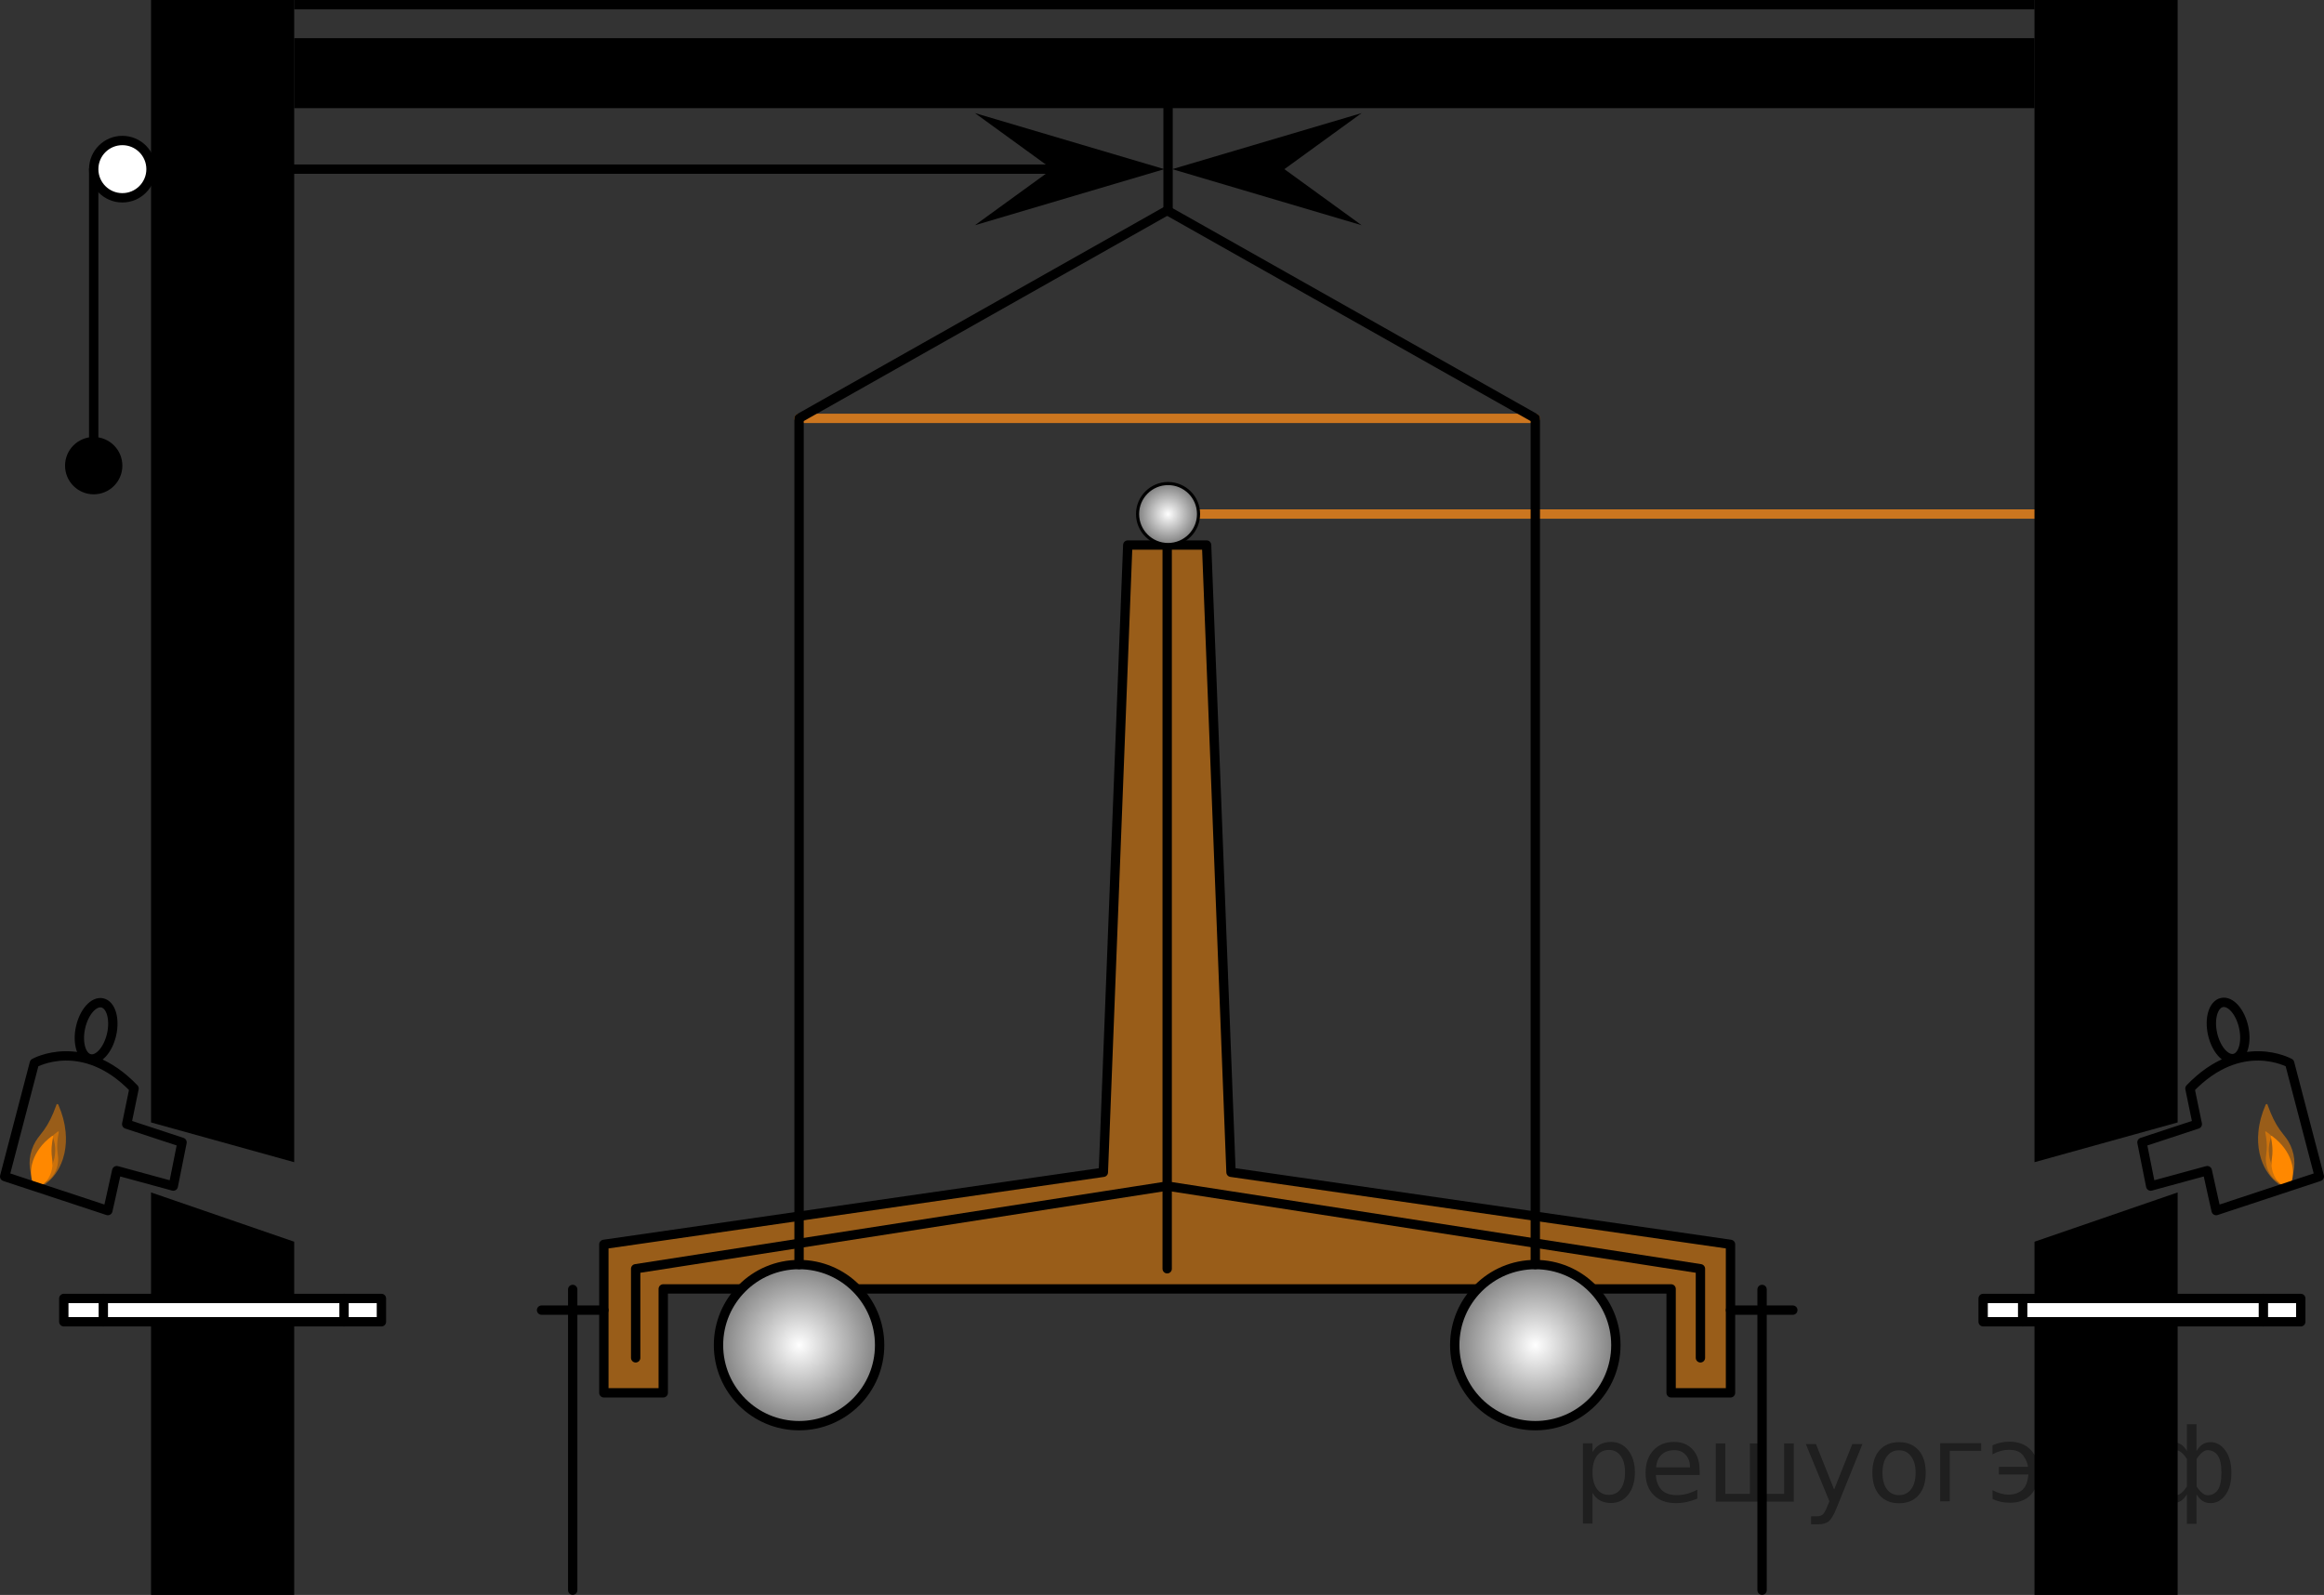 <?xml version="1.0" encoding="utf-8"?>
<!-- Generator: Adobe Illustrator 27.0.1, SVG Export Plug-In . SVG Version: 6.00 Build 0)  -->
<svg version="1.1" id="Layer_1" xmlns="http://www.w3.org/2000/svg" xmlns:xlink="http://www.w3.org/1999/xlink" x="0px" y="0px"
	 width="186.502px" height="128.012px" viewBox="0 0 186.502 128.012" enable-background="new 0 0 186.502 128.012"
	 xml:space="preserve">
<rect x="0" y="0" width="186.502" height="128.012" fill="#333333" stroke="none"/>
<polyline fill="none" stroke="#000000" stroke-width="0.75" stroke-linecap="round" stroke-linejoin="round" stroke-miterlimit="10" points="
	7.52,35.289 7.52,13.576 91.29,13.576 "/>
<line fill="none" stroke="#CC761F" stroke-width="0.75" stroke-linecap="round" stroke-linejoin="round" stroke-miterlimit="10" x1="93.667" y1="41.257" x2="165.566" y2="41.257"/>
<polyline opacity="0.5" fill="#FF8800" points="53.226,103.448 53.226,111.789 48.46,111.789 48.46,99.874 
	88.545,94.087 90.503,43.746 96.831,43.746 98.789,94.087 138.874,99.874 138.874,111.789 134.108,111.789 
	134.108,103.448 53.226,103.448 "/>
<polyline fill="none" stroke="#000000" stroke-width="0.75" stroke-linecap="round" stroke-linejoin="round" stroke-miterlimit="10" points="
	53.226,103.448 53.226,111.789 48.46,111.789 48.46,99.874 88.545,94.087 90.503,43.746 96.831,43.746 
	98.789,94.087 138.874,99.874 138.874,111.789 134.108,111.789 134.108,103.448 53.226,103.448 "/>
<line fill="none" stroke="#000000" stroke-width="0.75" stroke-linecap="round" stroke-linejoin="round" stroke-miterlimit="10" x1="93.667" y1="43.746" x2="93.667" y2="101.831"/>
<polyline fill="none" stroke="#000000" stroke-width="0.75" stroke-linecap="round" stroke-linejoin="round" stroke-miterlimit="10" points="
	51.013,108.98 51.013,101.831 93.667,95.193 136.46,101.831 136.46,108.98 "/>
<circle fill="#FFFFFF" cx="64.125" cy="107.959" r="6.465"/>
<circle fill="#FFFFFF" cx="123.209" cy="107.959" r="6.465"/>
<radialGradient id="SVGID_1_" cx="64.125" cy="107.959" r="6.465" gradientUnits="userSpaceOnUse">
	<stop  offset="0" style="stop-color:#FFFFFF"/>
	<stop  offset="1" style="stop-color:#000000"/>
</radialGradient>
<circle opacity="0.5" fill="url(#SVGID_1_)" cx="64.125" cy="107.959" r="6.465"/>
<radialGradient id="SVGID_00000087406479436888503090000005848211346204698033_" cx="123.209" cy="107.959" r="6.465" gradientUnits="userSpaceOnUse">
	<stop  offset="0" style="stop-color:#FFFFFF"/>
	<stop  offset="1" style="stop-color:#000000"/>
</radialGradient>
<circle opacity="0.5" fill="url(#SVGID_00000087406479436888503090000005848211346204698033_)" cx="123.209" cy="107.959" r="6.465"/>
<circle fill="none" stroke="#000000" stroke-width="0.75" stroke-linecap="round" stroke-linejoin="round" stroke-miterlimit="10" cx="64.125" cy="107.959" r="6.465"/>
<circle fill="none" stroke="#000000" stroke-width="0.75" stroke-linecap="round" stroke-linejoin="round" stroke-miterlimit="10" cx="123.209" cy="107.959" r="6.465"/>
<circle fill="#FFFFFF" cx="93.737" cy="41.257" r="2.447"/>
<radialGradient id="SVGID_00000080923605849800186360000000476251757483712404_" cx="93.737" cy="41.257" r="2.447" gradientUnits="userSpaceOnUse">
	<stop  offset="0" style="stop-color:#FFFFFF"/>
	<stop  offset="1" style="stop-color:#000000"/>
</radialGradient>
<circle opacity="0.5" fill="url(#SVGID_00000080923605849800186360000000476251757483712404_)" cx="93.737" cy="41.257" r="2.447"/>
<circle fill="none" stroke="#000000" stroke-width="0.25" stroke-linecap="round" stroke-linejoin="round" stroke-miterlimit="10" cx="93.737" cy="41.257" r="2.447"/>
<polygon points="23.609,93.278 23.609,0.002 12.12,0.002 12.12,90.087 "/>
<polygon points="23.609,99.661 23.609,128.012 12.12,128.012 12.12,95.704 "/>
<polygon points="163.269,93.278 163.269,0.002 174.758,0.002 174.758,90.087 "/>
<polygon points="163.269,99.661 163.269,128.012 174.758,128.012 174.758,95.704 "/>
<rect x="90.63" y="-63.956" transform="matrix(-1.836970e-16 1 -1 -1.836970e-16 99.313 -87.565)" width="5.617" height="139.66"/>
<line fill="none" stroke="#CC761F" stroke-width="0.75" stroke-linecap="round" stroke-linejoin="round" stroke-miterlimit="10" x1="64.125" y1="33.576" x2="123.209" y2="33.576"/>
<line fill="none" stroke="#000000" stroke-width="0.75" stroke-linecap="round" stroke-linejoin="round" stroke-miterlimit="10" x1="43.46" y1="105.15" x2="48.46" y2="105.15"/>
<line fill="none" stroke="#000000" stroke-width="0.75" stroke-linecap="round" stroke-linejoin="round" stroke-miterlimit="10" x1="138.874" y1="105.15" x2="143.874" y2="105.15"/>
<line fill="none" stroke="#000000" stroke-width="0.75" stroke-linecap="round" stroke-linejoin="round" stroke-miterlimit="10" x1="141.407" y1="103.491" x2="141.407" y2="127.629"/>
<line fill="none" stroke="#000000" stroke-width="0.75" stroke-linecap="round" stroke-linejoin="round" stroke-miterlimit="10" x1="45.96" y1="103.491" x2="45.96" y2="127.629"/>
<ellipse transform="matrix(0.218 -0.976 0.976 0.218 -74.709 72.226)" fill="none" stroke="#000000" stroke-width="0.75" stroke-linecap="round" stroke-linejoin="round" stroke-miterlimit="10" cx="7.71" cy="82.726" rx="2.298" ry="1.277"/>
<g transform="translate(0,1280) scale(0.1,-0.1)" opacity="0.5">
	<path fill="#FF8800" d="M45.534,11913.911c-0.007-0.025-0.254-0.7-0.551-1.499
		c-3.064-8.347-5.912-14.086-9.524-19.148c-0.635-0.898-1.385-1.876-2.8-3.688
		c-2.437-3.101-3.022-3.931-4.048-5.63c-1.232-2.055-2.112-3.96-3.035-6.595c-0.296-0.854-0.934-3.127-1.114-4.013
		c-0.999-4.842-0.974-9.358,0.077-13.992c0.691-3.049,2.158-6.504,3.244-7.653l0.204-0.221l1.086-0.298
		c0.594-0.162,1.093-0.272,1.093-0.272c0.007,0.025-0.137,0.808-0.297,1.759c-0.379,2.084-0.487,2.828-0.598,3.959
		c-0.285,2.883-0.263,5.353,0.058,7.547c0.164,1.11,0.373,1.988,0.733,2.962c0.741,2.08,1.389,3.195,3.168,5.486
		c0.357,0.452,1.029,1.312,1.486,1.903c1.415,1.812,2.158,2.819,3.163,4.331c1.505,2.256,2.979,4.795,4.35,7.473
		c0.192,0.36,0.355,0.673,0.377,0.694c0.043,0.043,0.311-0.91,0.707-2.421c1.098-4.179,1.29-7.174,0.749-11.481
		c-0.237-1.888-0.375-2.62-0.788-4.13c-0.63-2.302-1.492-4.597-2.881-7.736s-2.852-6.04-4.965-9.89
		c-0.491-0.883-0.896-1.624-0.903-1.649c-0.007-0.026,0.312-0.113,0.703-0.221l0.71-0.194l0.753,0.592
		c3.244,2.522,5.564,4.912,7.785,7.962c2.542,3.484,4.474,7.356,5.967,11.843c0.331,0.981,1.031,3.595,1.253,4.635
		c1.229,5.741,1.514,11.329,0.919,17.459c-0.674,7.033-2.541,14.034-5.628,21.123l-0.324,0.749l-0.565,0.154
		C45.765,11913.903,45.541,11913.936,45.534,11913.911z"/>
</g>
<g transform="translate(0,1280) scale(0.1,-0.1)">
	<path fill="#FF8800" d="M35.532,11872.206"/>
	<path fill="#FF8800" d="M27.8,11848.911l2.752-0.754c0,0,0.297-0.108,0.674-0.212l0.681-0.186l0.187,0.06
		c0.966,0.285,2.889,1.738,4.256,3.207c2.076,2.237,3.557,4.746,4.6,7.761c0.176,0.529,0.582,2.014,0.693,2.589
		c0.353,1.745,0.493,3.109,0.495,4.649c-0.011,1.269-0.053,1.912-0.37,4.447
		c-0.172,1.477-0.272,2.247-0.322,2.976c-0.309,3.989,0.003,8.085,1.052,13.738
		c0.104,0.549,0.179,0.995,0.179,0.995c0.007,0.026-0.138,0.065-0.355,0.125l-0.348,0.096l-0.431-0.322
		c-3.977-2.927-7.272-6.205-9.935-9.903c-2.313-3.218-3.983-6.418-5.181-9.995
		c-0.226-0.653-0.681-2.316-0.834-2.989c-0.661-2.982-0.861-5.76-0.606-8.525c0.209-2.422,0.703-4.482,1.649-6.942
		l0.215-0.581C26.888,11849.105,27.8,11848.911,27.8,11848.911"/>
</g>
<g transform="translate(0,1280) scale(0.1,-0.1)" opacity="0.5">
	<path fill="#FF8800" d="M46.915,11891.834l-0.348,0.095l-0.431-0.322c-3.977-2.926-7.272-6.204-9.935-9.903
		c-2.313-3.217-3.983-6.417-5.181-9.995c-0.226-0.653-0.681-2.315-0.834-2.989c-0.661-2.981-0.861-5.76-0.606-8.524
		c0.209-2.423,0.703-4.483,1.649-6.942l0.215-0.581l0.449-0.123c0.246-0.067,0.449-0.123,0.456-0.098
		c0.007,0.026,0.031,0.569,0.048,1.197c0.099,2.806,0.24,4.912,0.517,7.119c0.263,2.211,0.546,3.756,0.952,5.24
		c0.266,0.972,0.421,1.425,0.917,2.554c1.105,2.558,2.182,4.16,4.138,6.128c0.709,0.714,1.175,1.163,1.175,1.108
		c-0.007-0.025-0.005-0.246-0.032-0.514c-0.128-1.945-0.155-3.808-0.06-5.566c0.068-1.174,0.132-1.962,0.319-3.442
		c0.055-0.482,0.147-1.168,0.187-1.536c0.225-1.85,0.211-2.698-0.059-4.082c-0.132-0.651-0.3-1.21-0.562-1.881
		c-0.537-1.338-1.335-2.715-2.434-4.229c-0.428-0.598-0.729-0.955-1.623-2.003
		c-0.408-0.466-0.737-0.871-0.737-0.871s0.297-0.108,0.674-0.212l0.681-0.186l0.187,0.059
		c0.966,0.286,2.889,1.739,4.256,3.208c2.076,2.236,3.557,4.746,4.6,7.761c0.176,0.529,0.582,2.014,0.693,2.588
		c0.353,1.746,0.493,3.11,0.495,4.65c-0.011,1.268-0.053,1.912-0.37,4.446
		c-0.172,1.478-0.272,2.247-0.322,2.976c-0.309,3.99,0.003,8.085,1.052,13.738
		c0.104,0.55,0.179,0.996,0.179,0.996C47.278,11891.734,47.133,11891.774,46.915,11891.834z"/>
</g>
<path fill="none" stroke="#000000" stroke-width="0.75" stroke-linecap="round" stroke-linejoin="round" stroke-miterlimit="10" d="
	M9.368,93.957C8.937,95.93,8.655,97.161,8.655,97.161L0.375,94.427l2.383-9.106c0,0,3.915-2.213,8,2.043
	c-0.202,0.996-0.401,1.954-0.59,2.857l4.441,1.462l-0.702,3.511L9.368,93.957z"/>
<ellipse transform="matrix(0.976 -0.218 0.218 0.976 -13.729 40.943)" fill="none" stroke="#000000" stroke-width="0.75" stroke-linecap="round" stroke-linejoin="round" stroke-miterlimit="10" cx="178.792" cy="82.726" rx="1.277" ry="2.298"/>
<g transform="translate(0,1280) scale(0.1,-0.1)" opacity="0.5">
	<path fill="#FF8800" d="M1819.483,11913.911c0.007-0.025,0.254-0.7,0.551-1.499
		c3.064-8.347,5.912-14.086,9.524-19.148c0.635-0.898,1.385-1.876,2.8-3.688
		c2.437-3.101,3.022-3.931,4.048-5.63c1.232-2.055,2.112-3.96,3.035-6.595c0.296-0.854,0.934-3.127,1.114-4.013
		c0.999-4.842,0.974-9.358-0.077-13.992c-0.691-3.049-2.158-6.504-3.244-7.653l-0.204-0.221l-1.086-0.298
		c-0.594-0.162-1.093-0.272-1.093-0.272c-0.007,0.025,0.137,0.808,0.297,1.759c0.379,2.084,0.487,2.828,0.598,3.959
		c0.285,2.883,0.263,5.353-0.058,7.547c-0.164,1.11-0.373,1.988-0.733,2.962
		c-0.741,2.08-1.389,3.195-3.168,5.486c-0.357,0.452-1.029,1.312-1.486,1.903
		c-1.415,1.812-2.158,2.819-3.163,4.331c-1.505,2.256-2.979,4.795-4.35,7.473c-0.192,0.36-0.355,0.673-0.377,0.694
		c-0.043,0.043-0.311-0.91-0.707-2.421c-1.098-4.179-1.29-7.174-0.749-11.481
		c0.237-1.888,0.375-2.62,0.788-4.13c0.63-2.302,1.492-4.597,2.881-7.736s2.852-6.04,4.965-9.89
		c0.491-0.883,0.896-1.624,0.903-1.649c0.007-0.026-0.312-0.113-0.703-0.221l-0.71-0.194l-0.753,0.592
		c-3.244,2.522-5.564,4.912-7.785,7.962c-2.542,3.484-4.474,7.356-5.967,11.843
		c-0.331,0.981-1.031,3.595-1.253,4.635c-1.229,5.741-1.514,11.329-0.919,17.459
		c0.674,7.033,2.541,14.034,5.628,21.123l0.325,0.749l0.565,0.154
		C1819.252,11913.903,1819.476,11913.936,1819.483,11913.911z"/>
</g>
<g transform="translate(0,1280) scale(0.1,-0.1)">
	<path fill="#FF8800" d="M1829.485,11872.206"/>
	<path fill="#FF8800" d="M1837.217,11848.911l-2.752-0.754c0,0-0.297-0.108-0.674-0.212l-0.681-0.186l-0.187,0.06
		c-0.966,0.285-2.889,1.738-4.257,3.207c-2.076,2.237-3.557,4.746-4.6,7.761
		c-0.176,0.529-0.582,2.014-0.693,2.589c-0.353,1.745-0.493,3.109-0.495,4.649
		c0.011,1.269,0.053,1.912,0.37,4.447c0.172,1.477,0.272,2.247,0.322,2.976c0.309,3.989-0.003,8.085-1.052,13.738
		c-0.104,0.549-0.179,0.995-0.179,0.995c-0.007,0.026,0.138,0.065,0.355,0.125l0.348,0.096l0.431-0.322
		c3.977-2.927,7.272-6.205,9.935-9.903c2.313-3.218,3.983-6.418,5.181-9.995c0.226-0.653,0.681-2.316,0.834-2.989
		c0.661-2.982,0.861-5.76,0.606-8.525c-0.209-2.422-0.703-4.482-1.649-6.942l-0.215-0.581
		C1838.129,11849.105,1837.217,11848.911,1837.217,11848.911"/>
</g>
<g transform="translate(0,1280) scale(0.1,-0.1)" opacity="0.5">
	<path fill="#FF8800" d="M1818.101,11891.834l0.348,0.095l0.431-0.322c3.977-2.926,7.272-6.204,9.935-9.903
		c2.313-3.217,3.983-6.417,5.181-9.995c0.226-0.653,0.681-2.315,0.834-2.989c0.661-2.981,0.861-5.76,0.606-8.524
		c-0.208-2.423-0.703-4.483-1.649-6.942l-0.214-0.581l-0.449-0.123c-0.246-0.067-0.449-0.123-0.456-0.098
		c-0.007,0.026-0.031,0.569-0.048,1.197c-0.099,2.806-0.24,4.912-0.517,7.119
		c-0.263,2.211-0.546,3.756-0.952,5.24c-0.266,0.972-0.421,1.425-0.917,2.554
		c-1.105,2.558-2.182,4.16-4.138,6.128c-0.709,0.714-1.175,1.163-1.175,1.108
		c0.007-0.025,0.005-0.246,0.032-0.514c0.128-1.945,0.155-3.808,0.06-5.566
		c-0.068-1.174-0.132-1.962-0.319-3.442c-0.055-0.482-0.147-1.168-0.187-1.536
		c-0.226-1.85-0.211-2.698,0.059-4.082c0.132-0.651,0.3-1.21,0.562-1.881c0.538-1.338,1.335-2.715,2.434-4.229
		c0.428-0.598,0.729-0.955,1.623-2.003c0.408-0.466,0.737-0.871,0.737-0.871s-0.297-0.108-0.674-0.212
		l-0.681-0.186l-0.187,0.059c-0.966,0.286-2.889,1.739-4.256,3.208c-2.076,2.236-3.557,4.746-4.601,7.761
		c-0.176,0.529-0.582,2.014-0.693,2.588c-0.353,1.746-0.493,3.11-0.495,4.65c0.011,1.268,0.052,1.912,0.37,4.446
		c0.172,1.478,0.272,2.247,0.322,2.976c0.309,3.99-0.003,8.085-1.052,13.738
		c-0.104,0.55-0.179,0.996-0.179,0.996C1817.739,11891.734,1817.884,11891.774,1818.101,11891.834z"/>
</g>
<path fill="none" stroke="#000000" stroke-width="0.75" stroke-linecap="round" stroke-linejoin="round" stroke-miterlimit="10" d="
	M177.134,93.957c0.431,1.973,0.713,3.204,0.713,3.204l8.28-2.734l-2.383-9.106c0,0-3.915-2.213-8,2.043
	c0.202,0.996,0.401,1.954,0.59,2.857l-4.441,1.462l0.702,3.511L177.134,93.957z"/>
<polyline fill="none" stroke="#000000" stroke-width="0.75" stroke-linecap="round" stroke-linejoin="round" stroke-miterlimit="10" points="
	64.125,101.493 64.125,33.576 93.667,16.895 "/>
<polyline fill="none" stroke="#000000" stroke-width="0.75" stroke-linecap="round" stroke-linejoin="round" stroke-miterlimit="10" points="
	123.209,101.493 123.209,33.576 93.667,16.895 "/>
<line fill="none" stroke="#000000" stroke-width="0.75" stroke-linecap="round" stroke-linejoin="round" stroke-miterlimit="10" x1="93.737" y1="16.895" x2="93.737" y2="8.257"/>
<circle fill="#FFFFFF" stroke="#000000" stroke-width="0.75" stroke-miterlimit="10" cx="9.82" cy="13.576" r="2.3"/>
<circle cx="7.52" cy="37.374" r="2.3"/>
<g>
	
		<rect x="5.12" y="104.214" fill="#FFFFFF" stroke="#000000" stroke-width="0.75" stroke-linecap="round" stroke-linejoin="round" stroke-miterlimit="10" width="25.489" height="1.872"/>
	
		<line fill="#FFFFFF" stroke="#000000" stroke-width="0.75" stroke-linecap="round" stroke-linejoin="round" stroke-miterlimit="10" x1="27.609" y1="104.214" x2="27.609" y2="106.087"/>
	
		<line fill="#FFFFFF" stroke="#000000" stroke-width="0.75" stroke-linecap="round" stroke-linejoin="round" stroke-miterlimit="10" x1="8.291" y1="104.214" x2="8.291" y2="106.087"/>
</g>
<g>
	
		<rect x="159.148" y="104.214" fill="#FFFFFF" stroke="#000000" stroke-width="0.75" stroke-linecap="round" stroke-linejoin="round" stroke-miterlimit="10" width="25.489" height="1.872"/>
	
		<line fill="#FFFFFF" stroke="#000000" stroke-width="0.75" stroke-linecap="round" stroke-linejoin="round" stroke-miterlimit="10" x1="181.637" y1="104.214" x2="181.637" y2="106.087"/>
	
		<line fill="#FFFFFF" stroke="#000000" stroke-width="0.75" stroke-linecap="round" stroke-linejoin="round" stroke-miterlimit="10" x1="162.32" y1="104.214" x2="162.32" y2="106.087"/>
</g>
<line fill="none" stroke="#000000" stroke-width="0.75" stroke-miterlimit="10" x1="23.609" y1="0.375" x2="163.269" y2="0.375"/>
<polygon points="84.439,13.576 78.239,9.076 93.439,13.576 78.239,18.076 "/>
<polygon points="103.073,13.576 109.273,18.076 94.073,13.576 109.273,9.076 "/>
<g style="stroke:none;fill:#000;fill-opacity:0.40"><path d="m 127.8,119.8 v 2.48 h -0.77 v -6.44 h 0.77 v 0.71 q 0.24,-0.42 0.61,-0.62 0.37,-0.20 0.88,-0.20 0.85,0 1.38,0.68 0.53,0.68 0.53,1.77 0,1.10 -0.53,1.77 -0.53,0.68 -1.38,0.68 -0.51,0 -0.88,-0.20 -0.37,-0.20 -0.61,-0.62 z m 2.61,-1.63 q 0,-0.85 -0.35,-1.32 -0.35,-0.48 -0.95,-0.48 -0.61,0 -0.96,0.48 -0.35,0.48 -0.35,1.32 0,0.85 0.35,1.33 0.35,0.48 0.96,0.48 0.61,0 0.95,-0.48 0.35,-0.48 0.35,-1.33 z"/><path d="m 136.4,118.0 v 0.38 h -3.52 q 0.05,0.79 0.47,1.21 0.43,0.41 1.19,0.41 0.44,0 0.85,-0.11 0.42,-0.11 0.82,-0.33 v 0.72 q -0.41,0.17 -0.85,0.27 -0.43,0.09 -0.88,0.09 -1.12,0 -1.77,-0.65 -0.65,-0.65 -0.65,-1.76 0,-1.15 0.62,-1.82 0.62,-0.68 1.67,-0.68 0.94,0 1.49,0.61 0.55,0.60 0.55,1.65 z m -0.77,-0.23 q -0.01,-0.63 -0.35,-1.00 -0.34,-0.38 -0.91,-0.38 -0.64,0 -1.03,0.36 -0.38,0.36 -0.44,1.02 z"/><path d="m 141.2,119.9 h 1.98 v -4.05 h 0.77 v 4.67 h -6.26 v -4.67 h 0.77 v 4.05 h 1.97 v -4.05 h 0.77 z"/><path d="m 147.4,121.0 q -0.33,0.83 -0.63,1.09 -0.31,0.25 -0.82,0.25 h -0.61 v -0.64 h 0.45 q 0.32,0 0.49,-0.15 0.17,-0.15 0.39,-0.71 l 0.14,-0.35 -1.89,-4.59 h 0.81 l 1.46,3.65 1.46,-3.65 h 0.81 z"/><path d="m 152.4,116.4 q -0.62,0 -0.97,0.48 -0.36,0.48 -0.36,1.32 0,0.84 0.35,1.32 0.36,0.48 0.98,0.48 0.61,0 0.97,-0.48 0.36,-0.48 0.36,-1.32 0,-0.83 -0.36,-1.31 -0.36,-0.49 -0.97,-0.49 z m 0,-0.65 q 1,0 1.57,0.65 0.57,0.65 0.57,1.80 0,1.15 -0.57,1.80 -0.57,0.65 -1.57,0.65 -1.00,0 -1.57,-0.65 -0.57,-0.65 -0.57,-1.80 0,-1.15 0.57,-1.80 0.57,-0.65 1.57,-0.65 z"/><path d="m 155.7,120.5 v -4.67 h 3.29 v 0.61 h -2.52 v 4.05 z"/><path d="m 159.9,119.6 q 0.66,0.36 1.31,0.36 0.61,0 1.05,-0.35 0.44,-0.36 0.52,-1.27 h -2.37 v -0.61 h 2.34 q -0.05,-0.44 -0.38,-0.90 -0.33,-0.47 -1.16,-0.47 -0.64,0 -1.31,0.36 v -0.72 q 0.65,-0.29 1.35,-0.29 1.09,0 1.72,0.66 0.63,0.66 0.63,1.79 0,1.12 -0.61,1.79 -0.61,0.66 -1.68,0.66 -0.79,0 -1.40,-0.30 z"/><path d="m 165.0,119.5 h 0.88 v 1.06 h -0.88 z"/><path d="m 168.4,119.8 v 2.48 h -0.77 v -6.44 h 0.77 v 0.71 q 0.24,-0.42 0.61,-0.62 0.37,-0.20 0.88,-0.20 0.85,0 1.38,0.68 0.53,0.68 0.53,1.77 0,1.10 -0.53,1.77 -0.53,0.68 -1.38,0.68 -0.51,0 -0.88,-0.20 -0.37,-0.20 -0.61,-0.62 z m 2.61,-1.63 q 0,-0.85 -0.35,-1.32 -0.35,-0.48 -0.95,-0.48 -0.61,0 -0.96,0.48 -0.35,0.48 -0.35,1.32 0,0.85 0.35,1.33 0.35,0.48 0.96,0.48 0.61,0 0.95,-0.48 0.35,-0.48 0.35,-1.33 z"/><path d="m 173.5,118.2 q 0,0.98 0.30,1.40 0.30,0.41 0.82,0.41 0.41,0 0.88,-0.70 v -2.22 q -0.47,-0.70 -0.88,-0.70 -0.51,0 -0.82,0.42 -0.30,0.41 -0.30,1.39 z m 2,4.10 v -2.37 q -0.24,0.39 -0.51,0.55 -0.27,0.16 -0.62,0.16 -0.70,0 -1.18,-0.64 -0.48,-0.65 -0.48,-1.79 0,-1.15 0.48,-1.80 0.49,-0.66 1.18,-0.66 0.35,0 0.62,0.16 0.28,0.16 0.51,0.55 v -2.15 h 0.77 v 2.15 q 0.24,-0.39 0.51,-0.55 0.28,-0.16 0.62,-0.16 0.70,0 1.18,0.66 0.49,0.66 0.49,1.80 0,1.15 -0.49,1.79 -0.48,0.64 -1.18,0.64 -0.35,0 -0.62,-0.16 -0.27,-0.16 -0.51,-0.55 v 2.37 z m 2.77,-4.10 q 0,-0.98 -0.30,-1.39 -0.30,-0.42 -0.81,-0.42 -0.41,0 -0.88,0.70 v 2.22 q 0.47,0.70 0.88,0.70 0.51,0 0.81,-0.41 0.30,-0.42 0.30,-1.40 z"/></g></svg>

<!--File created and owned by https://sdamgia.ru. Copying is prohibited. All rights reserved.-->
